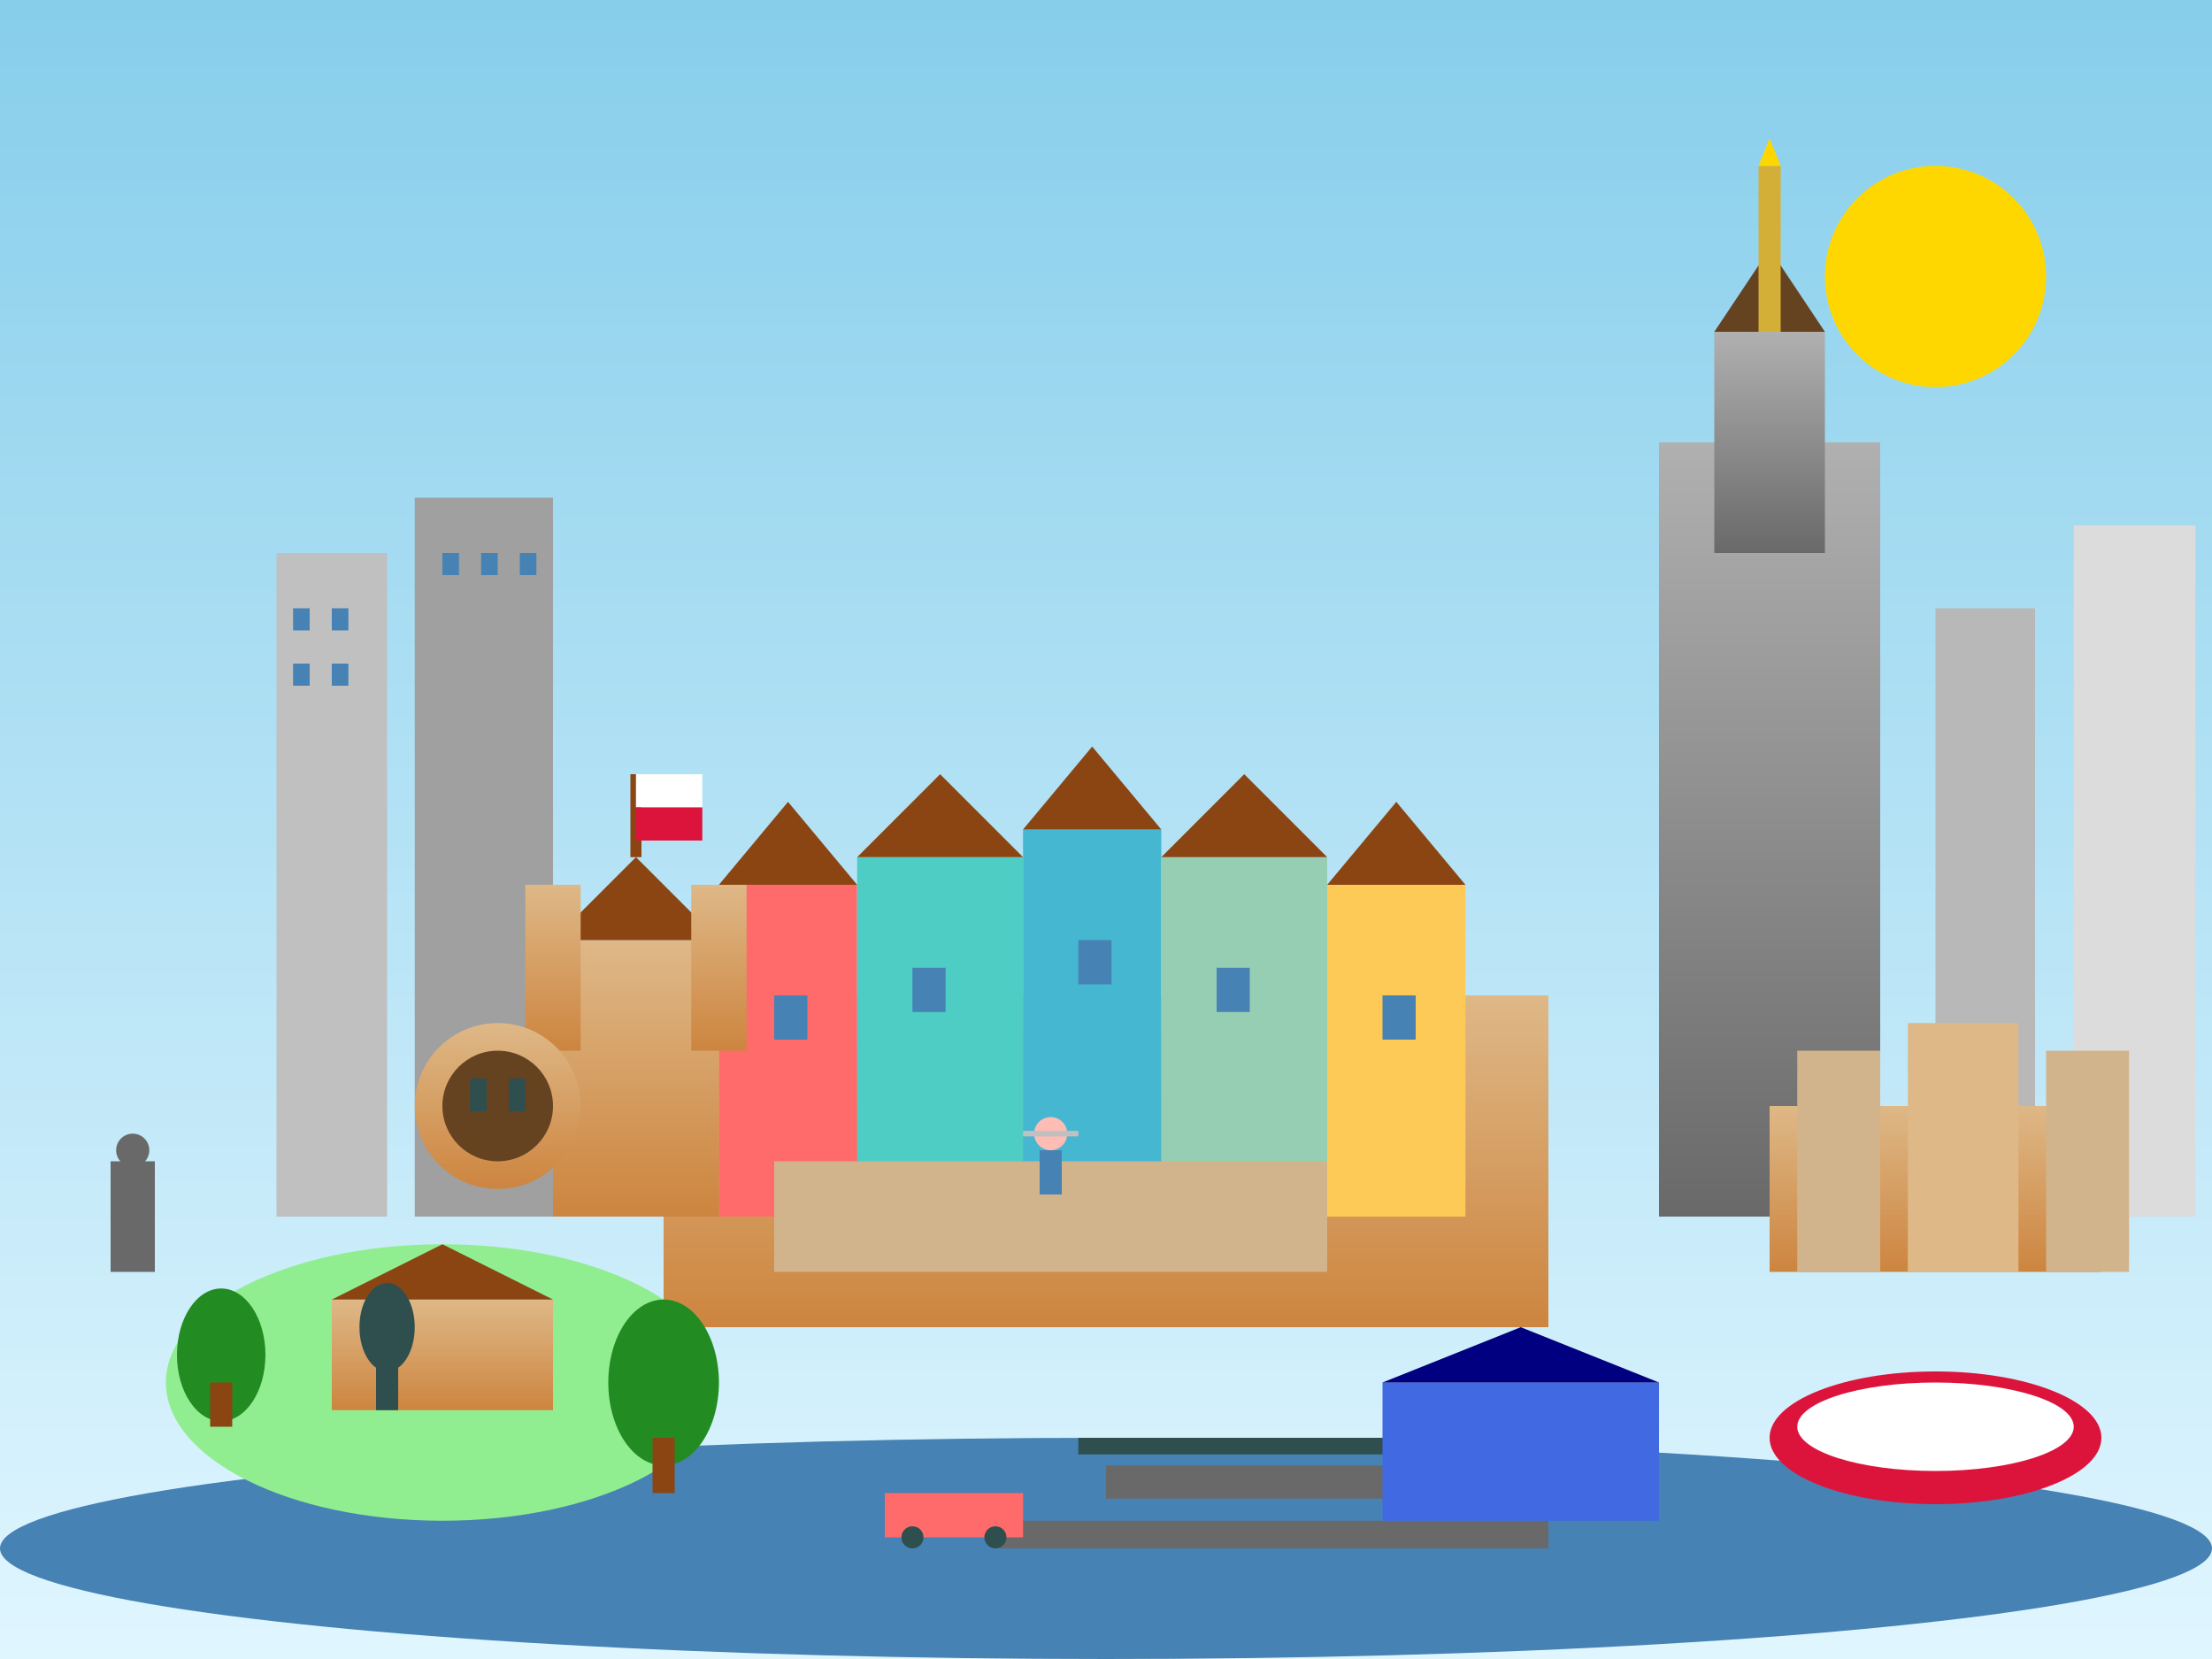 <svg xmlns="http://www.w3.org/2000/svg" viewBox="0 0 400 300" width="400" height="300">
  <rect x="0" y="0" width="400" height="300" fill="#333333" stroke="none"/>
  <defs>
    <linearGradient id="skyGradWarsaw" x1="0%" y1="0%" x2="0%" y2="100%">
      <stop offset="0%" style="stop-color:#87CEEB;stop-opacity:1" />
      <stop offset="100%" style="stop-color:#E0F6FF;stop-opacity:1" />
    </linearGradient>
    <linearGradient id="buildingGradWarsaw" x1="0%" y1="0%" x2="0%" y2="100%">
      <stop offset="0%" style="stop-color:#DEB887;stop-opacity:1" />
      <stop offset="100%" style="stop-color:#CD853F;stop-opacity:1" />
    </linearGradient>
    <linearGradient id="pkiGrad" x1="0%" y1="0%" x2="0%" y2="100%">
      <stop offset="0%" style="stop-color:#B0B0B0;stop-opacity:1" />
      <stop offset="100%" style="stop-color:#696969;stop-opacity:1" />
    </linearGradient>
  </defs>
  
  <!-- Sky -->
  <rect width="400" height="300" fill="url(#skyGradWarsaw)"/>
  
  <!-- Vistula River -->
  <ellipse cx="200" cy="280" rx="200" ry="20" fill="#4682B4"/>
  
  <!-- Old Town (Starówka) -->
  <rect x="120" y="180" width="160" height="60" fill="url(#buildingGradWarsaw)"/>
  
  <!-- Old Town buildings -->
  <rect x="130" y="160" width="25" height="60" fill="#FF6B6B"/>
  <rect x="155" y="155" width="30" height="65" fill="#4ECDC4"/>
  <rect x="185" y="150" width="25" height="70" fill="#45B7D1"/>
  <rect x="210" y="155" width="30" height="65" fill="#96CEB4"/>
  <rect x="240" y="160" width="25" height="60" fill="#FECA57"/>
  
  <!-- Ornate roofs -->
  <polygon points="130,160 142.5,145 155,160" fill="#8B4513"/>
  <polygon points="155,155 170,140 185,155" fill="#8B4513"/>
  <polygon points="185,150 197.5,135 210,150" fill="#8B4513"/>
  <polygon points="210,155 225,140 240,155" fill="#8B4513"/>
  <polygon points="240,160 252.5,145 265,160" fill="#8B4513"/>
  
  <!-- Palace of Culture and Science (PKiN) -->
  <rect x="300" y="80" width="40" height="140" fill="url(#pkiGrad)"/>
  <rect x="310" y="60" width="20" height="40" fill="url(#pkiGrad)"/>
  <polygon points="310,60 320,45 330,60" fill="#654321"/>
  
  <!-- PKiN spire -->
  <rect x="318" y="30" width="4" height="30" fill="#D4AF37"/>
  <polygon points="318,30 320,25 322,30" fill="#FFD700"/>
  
  <!-- Modern skyscrapers -->
  <rect x="50" y="100" width="20" height="120" fill="#C0C0C0"/>
  <rect x="75" y="90" width="25" height="130" fill="#A0A0A0"/>
  <rect x="350" y="110" width="18" height="110" fill="#B8B8B8"/>
  <rect x="375" y="95" width="22" height="125" fill="#DCDCDC"/>
  
  <!-- Windows on skyscrapers -->
  <rect x="53" y="110" width="3" height="4" fill="#4682B4"/>
  <rect x="60" y="110" width="3" height="4" fill="#4682B4"/>
  <rect x="53" y="120" width="3" height="4" fill="#4682B4"/>
  <rect x="60" y="120" width="3" height="4" fill="#4682B4"/>
  
  <rect x="80" y="100" width="3" height="4" fill="#4682B4"/>
  <rect x="87" y="100" width="3" height="4" fill="#4682B4"/>
  <rect x="94" y="100" width="3" height="4" fill="#4682B4"/>
  
  <!-- Royal Castle -->
  <rect x="100" y="170" width="30" height="50" fill="url(#buildingGradWarsaw)"/>
  <polygon points="100,170 115,155 130,170" fill="#8B4513"/>
  <rect x="95" y="160" width="10" height="30" fill="url(#buildingGradWarsaw)"/>
  <rect x="125" y="160" width="10" height="30" fill="url(#buildingGradWarsaw)"/>
  
  <!-- Łazienki Park -->
  <ellipse cx="80" cy="250" rx="50" ry="25" fill="#90EE90"/>
  
  <!-- Palace on the Water -->
  <rect x="60" y="235" width="40" height="20" fill="url(#buildingGradWarsaw)"/>
  <polygon points="60,235 80,225 100,235" fill="#8B4513"/>
  
  <!-- Trees in Łazienki -->
  <ellipse cx="40" cy="245" rx="8" ry="12" fill="#228B22"/>
  <rect x="38" y="250" width="4" height="8" fill="#8B4513"/>
  
  <ellipse cx="120" cy="250" rx="10" ry="15" fill="#228B22"/>
  <rect x="118" y="260" width="4" height="10" fill="#8B4513"/>
  
  <!-- Barbican -->
  <circle cx="90" cy="200" r="15" fill="url(#buildingGradWarsaw)"/>
  <circle cx="90" cy="200" r="10" fill="#654321"/>
  <rect x="85" y="195" width="3" height="6" fill="#2F4F4F"/>
  <rect x="92" y="195" width="3" height="6" fill="#2F4F4F"/>
  
  <!-- Warsaw Uprising Monument -->
  <rect x="20" y="210" width="8" height="20" fill="#696969"/>
  <circle cx="24" cy="208" r="3" fill="#696969"/>
  
  <!-- Praga district across the river -->
  <rect x="320" y="200" width="60" height="30" fill="url(#buildingGradWarsaw)"/>
  <rect x="325" y="190" width="15" height="40" fill="#D2B48C"/>
  <rect x="345" y="185" width="20" height="45" fill="#DEB887"/>
  <rect x="370" y="190" width="15" height="40" fill="#D2B48C"/>
  
  <!-- Bridges -->
  <rect x="200" y="265" width="80" height="6" fill="#696969"/>
  <rect x="195" y="260" width="90" height="3" fill="#2F4F4F"/>
  
  <!-- Poniatowski Bridge -->
  <rect x="180" y="275" width="100" height="5" fill="#696969"/>
  
  <!-- Copernicus Science Centre -->
  <rect x="250" y="250" width="50" height="25" fill="#4169E1"/>
  <polygon points="250,250 275,240 300,250" fill="#000080"/>
  
  <!-- National Stadium -->
  <ellipse cx="350" cy="260" rx="30" ry="12" fill="#DC143C"/>
  <ellipse cx="350" cy="258" rx="25" ry="8" fill="white"/>
  
  <!-- Chopin monument silhouette -->
  <ellipse cx="70" cy="240" rx="5" ry="8" fill="#2F4F4F"/>
  <rect x="68" y="245" width="4" height="10" fill="#2F4F4F"/>
  
  <!-- Market square in Old Town -->
  <rect x="140" y="210" width="100" height="20" fill="#D2B48C"/>
  
  <!-- Mermaid statue (symbol of Warsaw) -->
  <circle cx="190" cy="205" r="3" fill="#FDBCB4"/>
  <rect x="188" y="208" width="4" height="8" fill="#4682B4"/>
  <line x1="185" y1="205" x2="195" y2="205" stroke="#C0C0C0" stroke-width="1"/>
  
  <!-- Trams -->
  <rect x="160" y="270" width="25" height="8" fill="#FF6B6B"/>
  <circle cx="165" cy="278" r="2" fill="#2F4F4F"/>
  <circle cx="180" cy="278" r="2" fill="#2F4F4F"/>
  
  <!-- Polish flags -->
  <line x1="115" y1="155" x2="115" y2="140" stroke="#8B4513" stroke-width="2"/>
  <rect x="115" y="140" width="12" height="6" fill="white"/>
  <rect x="115" y="146" width="12" height="6" fill="#DC143C"/>
  
  <!-- Windows on Old Town buildings -->
  <rect x="140" y="180" width="6" height="8" fill="#4682B4"/>
  <rect x="165" y="175" width="6" height="8" fill="#4682B4"/>
  <rect x="195" y="170" width="6" height="8" fill="#4682B4"/>
  <rect x="220" y="175" width="6" height="8" fill="#4682B4"/>
  <rect x="250" y="180" width="6" height="8" fill="#4682B4"/>
  
  <!-- Sun -->
  <circle cx="350" cy="50" r="20" fill="#FFD700"/>
  
</svg>
